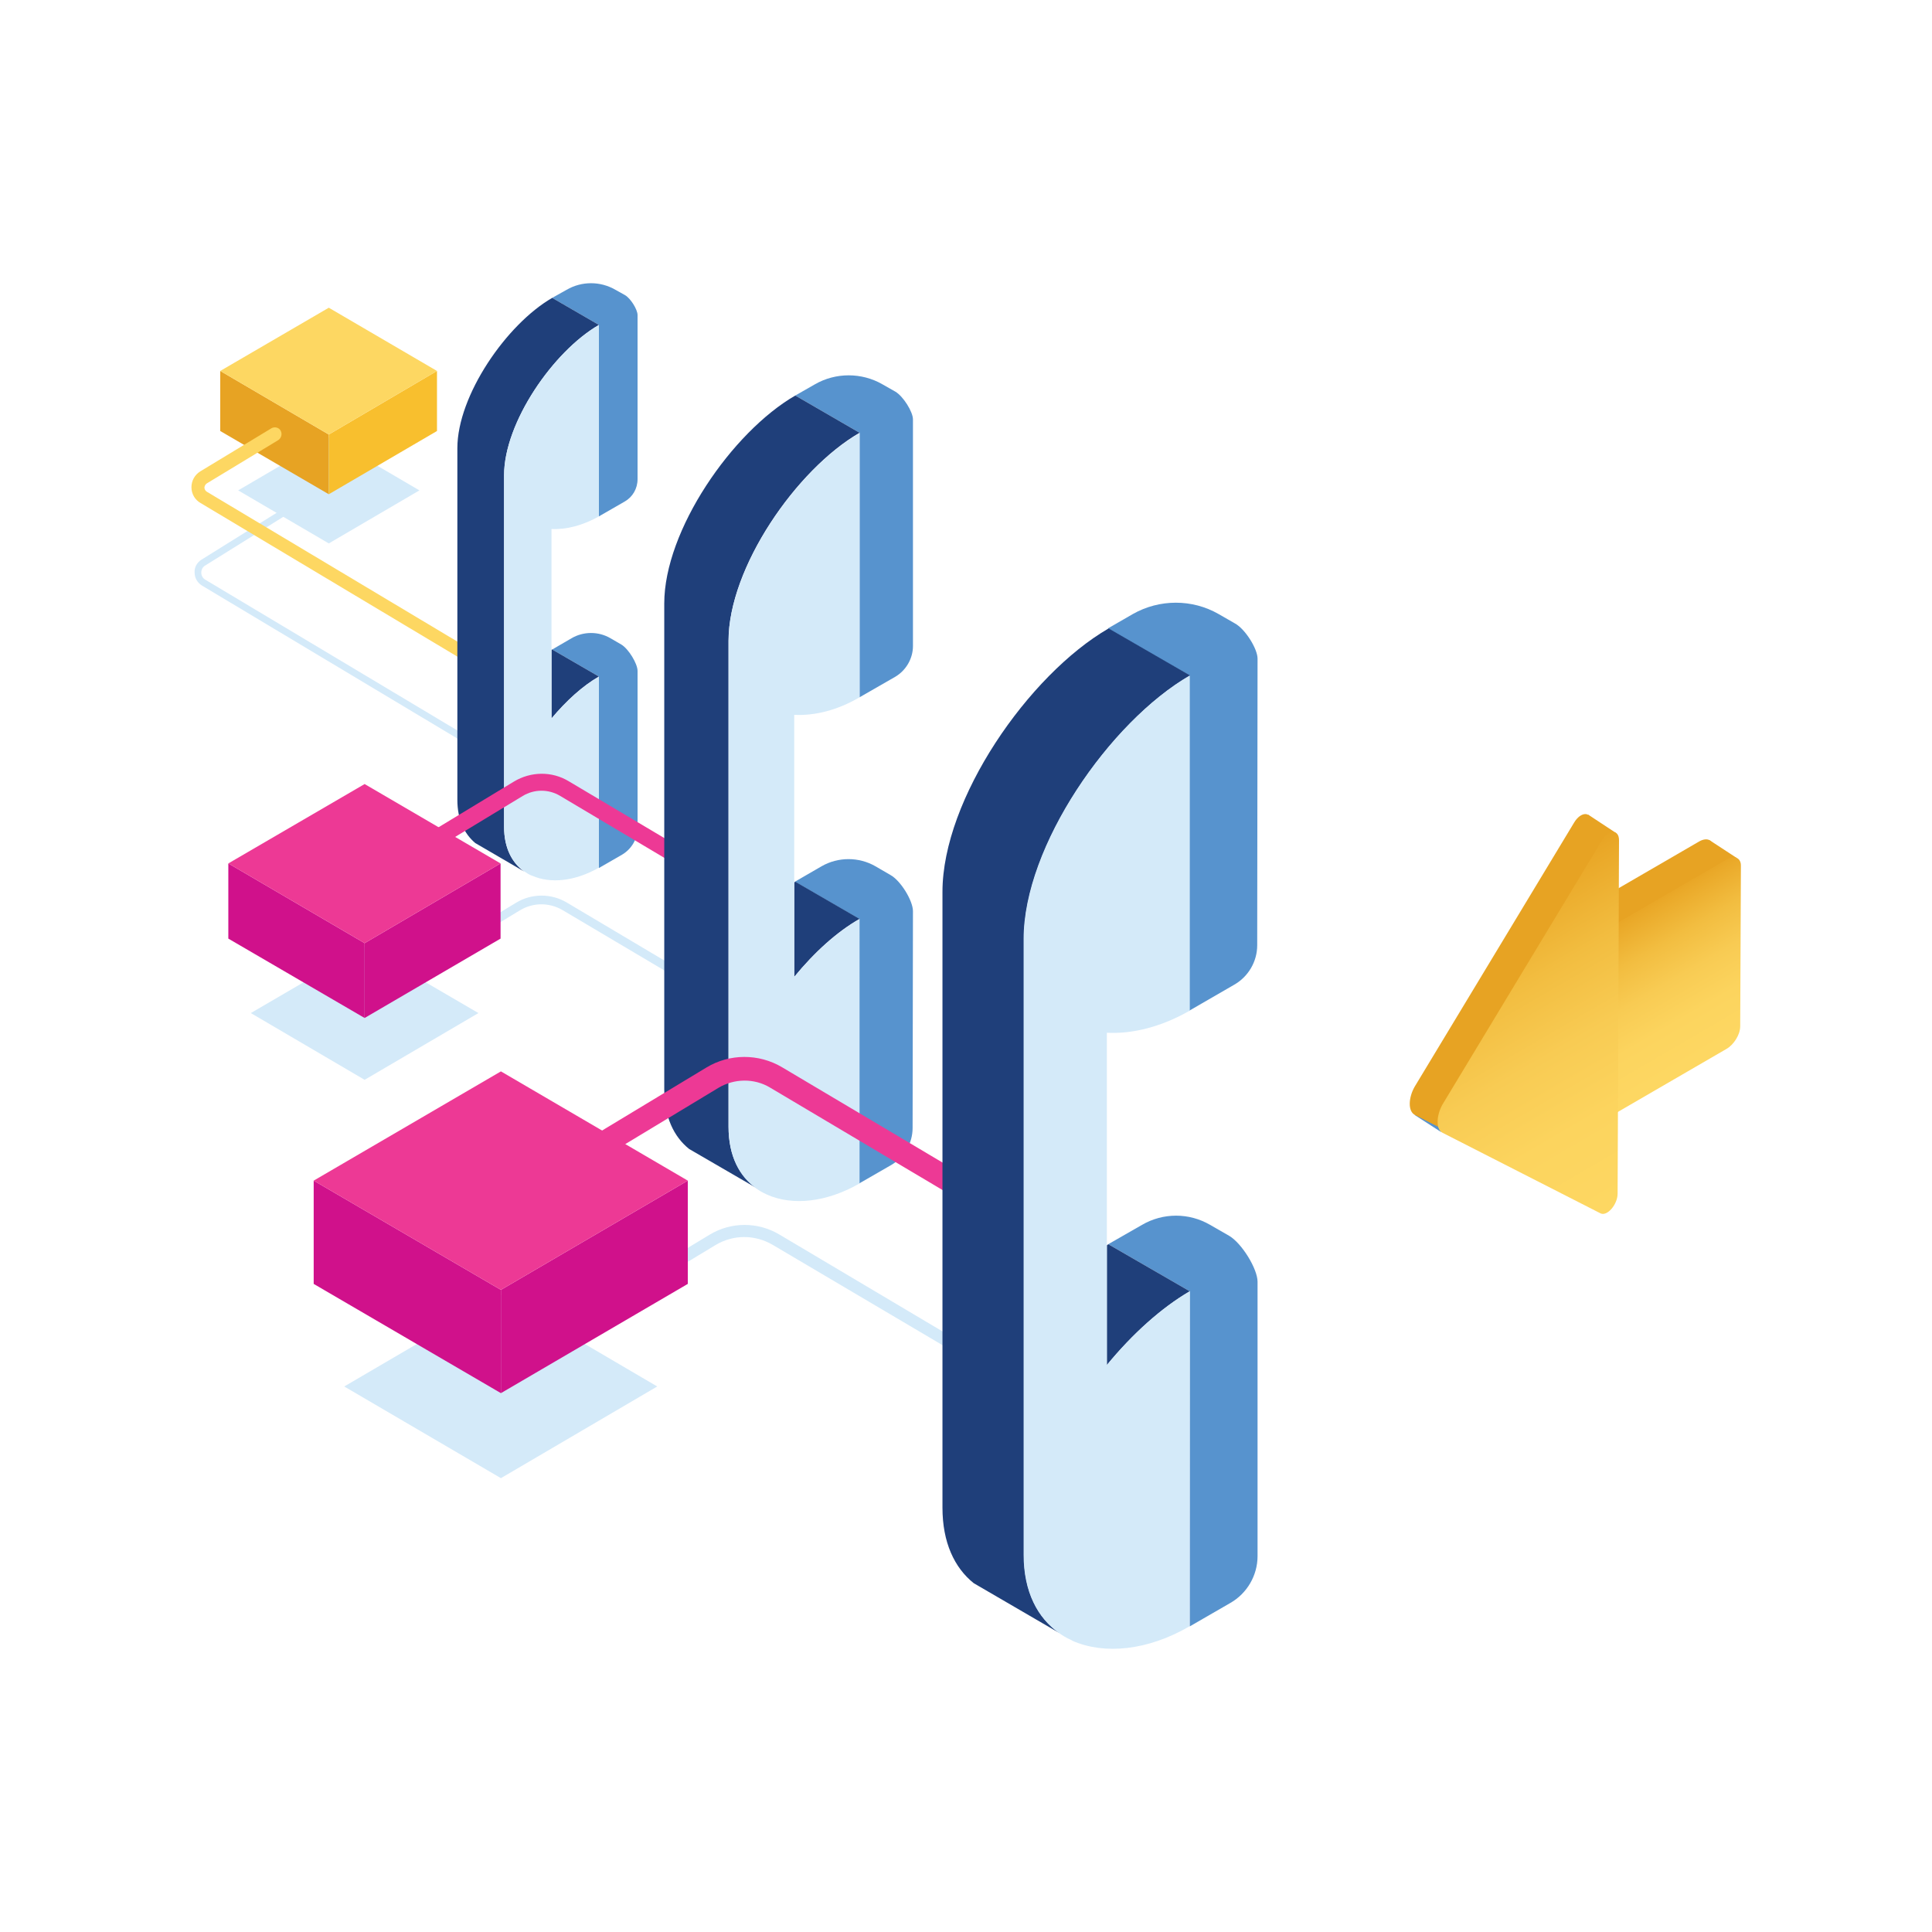 <?xml version="1.0" encoding="UTF-8"?>
<!-- Generator: Adobe Illustrator 27.3.1, SVG Export Plug-In . SVG Version: 6.00 Build 0)  -->
<svg xmlns="http://www.w3.org/2000/svg" xmlns:xlink="http://www.w3.org/1999/xlink" version="1.1" id="Layer_1" x="0px" y="0px" viewBox="0 0 550 550" style="enable-background:new 0 0 550 550;" xml:space="preserve">
<style type="text/css">
	.st0{fill:#D4EAF9;}
	.st1{fill:#E7A323;}
	.st2{fill:#F8BF2E;}
	.st3{fill:#FDD762;}
	.st4{fill:#5793CE;}
	.st5{fill:url(#SVGID_1_);}
	.st6{fill:url(#SVGID_00000068655132958843301860000010180144502125641135_);}
	.st7{fill:#1F3F7A;}
	.st8{fill:#ED3995;}
	.st9{fill:#D0118B;}
</style>
<g>
	<g>
		<path class="st0" d="M131.8,211.2l1-1.7L58.4,165c-0.7-0.4-1.1-1.2-1.1-2c0-0.8,0.4-1.6,1.1-2l24.7-15.4l-1-1.7l-24.7,15.4    c-1.3,0.8-2.1,2.2-2,3.7c0,1.5,0.8,2.9,2.1,3.7L131.8,211.2z"></path>
		<g>
			<polygon class="st0" points="67.8,139.6 93.6,124.5 119.4,139.6 93.6,154.7    "></polygon>
			<polygon class="st1" points="93.6,140.7 93.6,123.7 62.7,105.6 62.7,122.7    "></polygon>
			<polygon class="st2" points="93.6,123.7 124.4,105.6 124.4,122.7 93.6,140.7    "></polygon>
			<polygon class="st3" points="62.7,105.6 93.6,87.6 124.4,105.6 93.6,123.7    "></polygon>
		</g>
		<path class="st3" d="M132.3,188.2c0.7,0,1.3-0.3,1.7-1c0.5-0.9,0.2-2.1-0.7-2.7L58.9,140c-0.6-0.4-0.7-0.9-0.7-1.2    c0-0.2,0.1-0.8,0.7-1.2l20.3-12.3c0.9-0.6,1.2-1.7,0.7-2.7c-0.5-0.9-1.7-1.2-2.6-0.7l-20.3,12.3c-1.6,1-2.5,2.7-2.5,4.5    c0,1.9,1,3.6,2.6,4.5l74.4,44.5C131.6,188.1,132,188.2,132.3,188.2z"></path>
	</g>
	<g>
		<polygon class="st1" points="494.5,244.3 486.7,239.2 485.5,249.4   "></polygon>
		<polygon class="st4" points="410.3,322.3 402.7,317.4 406.3,315.1   "></polygon>
		<polygon class="st1" points="460,237.1 452.1,231.9 447,253.6   "></polygon>
		<g>
			<path class="st1" d="M487.7,241.5l-0.2,45.6c0,2.3-1.8,5.2-3.9,6.4l-39.3,22.8l0.2-54l39.3-22.8     C486,238.3,487.8,239.1,487.7,241.5z"></path>
			<path class="st1" d="M402.8,317.4l44.9,22.9c1.9,1,4.9-2.5,4.9-5.6l0.2-50.3l0.2-50.3c0-3.2-3-3.1-4.9,0.1l-45.4,75.2     C400.9,312.6,400.8,316.4,402.8,317.4z"></path>
		</g>
		<g>
			
				<linearGradient id="SVGID_1_" gradientUnits="userSpaceOnUse" x1="6805.622" y1="1812.359" x2="6852.24" y2="1812.359" gradientTransform="matrix(-0.504 -0.864 0.864 -0.504 2347.635 7094.476)">
				<stop offset="0" style="stop-color:#FDD762"></stop>
				<stop offset="0.251" style="stop-color:#FCD45E"></stop>
				<stop offset="0.484" style="stop-color:#F8CB53"></stop>
				<stop offset="0.71" style="stop-color:#F2BD40"></stop>
				<stop offset="0.931" style="stop-color:#EAA929"></stop>
				<stop offset="0.992" style="stop-color:#E7A323"></stop>
			</linearGradient>
			<path class="st5" d="M495.6,246.6l-0.2,45.6c0,2.3-1.8,5.2-3.9,6.4l-39.3,22.8l0.2-54l39.3-22.8     C493.9,243.4,495.7,244.3,495.6,246.6z"></path>
			
				<linearGradient id="SVGID_00000079453964883245392780000010871595473851313342_" gradientUnits="userSpaceOnUse" x1="6782.466" y1="1780.85" x2="6875.489" y2="1780.85" gradientTransform="matrix(-0.504 -0.864 0.864 -0.504 2347.635 7094.476)">
				<stop offset="0" style="stop-color:#FDD762"></stop>
				<stop offset="0.251" style="stop-color:#FCD45E"></stop>
				<stop offset="0.484" style="stop-color:#F8CB53"></stop>
				<stop offset="0.71" style="stop-color:#F2BD40"></stop>
				<stop offset="0.931" style="stop-color:#EAA929"></stop>
				<stop offset="0.992" style="stop-color:#E7A323"></stop>
			</linearGradient>
			<path style="fill:url(#SVGID_00000079453964883245392780000010871595473851313342_);" d="M410.7,322.5l44.9,22.9     c1.9,1,4.9-2.5,4.9-5.6l0.2-50.3l0.2-50.3c0-3.2-3-3.1-4.9,0.1l-45.4,75.2C408.8,317.8,408.8,321.6,410.7,322.5z"></path>
		</g>
	</g>
	<g>
		<g>
			<path class="st4" d="M181.5,89.7c0-1.6-2-4.8-3.6-5.7l-2.7-1.5c-4.3-2.5-9.6-2.5-13.9,0l-4.1,2.3l13.3,7.7l0,54.5l7.3-4.2     c2.3-1.3,3.7-3.7,3.7-6.4L181.5,89.7z"></path>
			<path class="st4" d="M181.5,191c0-2.1-2.6-6.3-4.6-7.5l-3.1-1.8c-3.4-2-7.7-2-11.1,0l-5.5,3.2l13.3,7.7l0,54.5l6.6-3.8     c2.7-1.6,4.4-4.5,4.4-7.6L181.5,191z"></path>
			<path class="st7" d="M143.5,235.4l0-100.1c0-15,14-35.3,27-42.8v0l-13.3-7.7c-13,7.5-27,27.8-27,42.8l0,100.1     c0,5.6,2,9.7,5.1,12.3l13.9,8.1C145.8,245.7,143.5,241.4,143.5,235.4z"></path>
			<path class="st7" d="M170.5,192.6L170.5,192.6L170.5,192.6l-13.3-7.7c-0.1,0-0.2,0.1-0.2,0.1l0,19.5     C161.2,199.5,165.9,195.2,170.5,192.6z"></path>
			<path class="st0" d="M170.5,192.6c-4.6,2.7-9.3,6.9-13.5,12l0-19.5l0-34.5c4.2,0.2,8.9-1,13.5-3.6v-13.3l0-41.2     c-13,7.5-27,27.8-27,42.8l0,100.1c0,6,2.3,10.3,5.8,12.7c0.6,0.4,1.2,0.8,1.9,1.1c0.1,0,0.2,0.1,0.3,0.1c5.2,2.3,12.2,1.6,19-2.3     L170.5,192.6L170.5,192.6z"></path>
		</g>
	</g>
	<g>
		<path class="st0" d="M196.1,280.4l1.2-2.1l-36-21.4c-4.4-2.6-10-2.6-14.4,0.1l-29.7,18l1.2,2.1l29.7-18c3.7-2.2,8.2-2.2,11.9-0.1    L196.1,280.4z"></path>
		<path class="st8" d="M196.7,248.3c0.8,0,1.6-0.4,2.1-1.2c0.7-1.2,0.3-2.7-0.9-3.3l-36-21.4c-4.8-2.9-10.8-2.8-15.6,0.1l-29.7,18    c-1.1,0.7-1.5,2.2-0.8,3.3c0.7,1.2,2.2,1.5,3.3,0.8l29.7-18c3.3-2,7.4-2,10.7,0l36,21.4C195.9,248.1,196.3,248.3,196.7,248.3z"></path>
		<g>
			<polygon class="st0" points="71.4,288.4 103.8,269.5 136.2,288.4 103.8,307.4    "></polygon>
			<polygon class="st9" points="103.8,289.8 103.8,268.5 65,245.8 65,267.2    "></polygon>
			<polygon class="st9" points="103.8,268.5 142.5,245.8 142.5,267.2 103.8,289.8    "></polygon>
			<polygon class="st8" points="65,245.8 103.8,223.2 142.5,245.8 103.8,268.5    "></polygon>
		</g>
	</g>
	<g>
		<g>
			<path class="st4" d="M259.9,119.4c0-2.2-2.8-6.6-5-7.9l-3.7-2.1c-5.9-3.4-13.3-3.4-19.2,0l-5.6,3.2l18.3,10.6l0,75.3l10.1-5.8     c3.1-1.8,5.1-5.2,5.1-8.8L259.9,119.4z"></path>
			<path class="st4" d="M259.9,259.4c0-3-3.5-8.7-6.4-10.3l-4.3-2.5c-4.7-2.7-10.6-2.7-15.3,0l-7.6,4.4l18.3,10.6l0,75.3l9.2-5.3     c3.7-2.2,6-6.2,6-10.5L259.9,259.4z"></path>
			<path class="st7" d="M207.4,320.7l0-138.3c0-20.8,19.3-48.8,37.3-59.2v0l-18.3-10.6c-18,10.4-37.3,38.4-37.3,59.2l0,138.3     c0,7.8,2.7,13.5,7.1,17l19.3,11.2C210.5,334.9,207.4,329.1,207.4,320.7z"></path>
			<path class="st7" d="M244.7,261.6L244.7,261.6L244.7,261.6L226.4,251c-0.1,0.1-0.2,0.1-0.3,0.2l0,26.9     C231.8,271.1,238.3,265.2,244.7,261.6z"></path>
			<path class="st0" d="M244.7,261.6c-6.4,3.7-12.9,9.6-18.6,16.5l0-26.9l0-47.7c5.8,0.3,12.3-1.3,18.6-5v-18.3l0-56.9     c-18,10.4-37.3,38.4-37.3,59.2l0,138.3c0,8.3,3.1,14.2,8,17.6c0.8,0.6,1.7,1.1,2.6,1.5c0.1,0.1,0.3,0.1,0.4,0.2     c7.2,3.2,16.9,2.2,26.3-3.2L244.7,261.6L244.7,261.6z"></path>
		</g>
	</g>
	<g>
		<path class="st0" d="M269.6,383.7l1.7-2.9l-49.5-29.4c-6.1-3.6-13.7-3.6-19.8,0.1L161,376.3l1.7,2.9l40.9-24.7    c5.1-3.1,11.3-3.1,16.4-0.1L269.6,383.7z"></path>
		<path class="st8" d="M270.4,339.5c1.1,0,2.2-0.6,2.9-1.7c0.9-1.6,0.4-3.7-1.2-4.6l-49.5-29.4c-6.6-3.9-14.9-3.9-21.5,0.1    l-40.9,24.7c-1.6,1-2.1,3-1.1,4.6c0.9,1.6,3,2.1,4.5,1.2l40.9-24.7c4.5-2.7,10.2-2.8,14.7-0.1l49.5,29.4    C269.2,339.3,269.8,339.5,270.4,339.5z"></path>
		<g>
			<polygon class="st0" points="98,394.7 142.6,368.6 187.1,394.7 142.6,420.8    "></polygon>
			<polygon class="st9" points="142.6,396.6 142.6,367.2 89.3,336.1 89.3,365.5    "></polygon>
			<polygon class="st9" points="142.6,367.2 195.8,336.1 195.8,365.5 142.6,396.6    "></polygon>
			<polygon class="st8" points="89.3,336.1 142.6,305 195.8,336.1 142.6,367.2    "></polygon>
		</g>
	</g>
	<g>
		<g>
			<path class="st4" d="M358,187.5c0-2.8-3.5-8.4-6.4-10l-4.7-2.7c-7.5-4.3-16.8-4.3-24.4,0l-7.1,4.1l23.2,13.4l0,95.4l12.8-7.4     c4-2.3,6.5-6.6,6.5-11.2L358,187.5z"></path>
			<path class="st4" d="M358,364.9c0-3.7-4.5-11-8.1-13.1l-5.4-3.1c-6-3.5-13.4-3.5-19.4,0l-9.6,5.5l23.2,13.4l0,95.4l11.6-6.7     c4.7-2.7,7.7-7.8,7.7-13.3L358,364.9z"></path>
			<path class="st7" d="M291.5,442.6l0-175.3c0-26.3,24.4-61.8,47.3-75v0l-23.2-13.4c-22.8,13.2-47.3,48.6-47.3,75l0,175.3     c0,9.9,3.4,17.1,8.9,21.5l24.4,14.2C295.4,460.6,291.5,453.2,291.5,442.6z"></path>
			<path class="st7" d="M338.7,367.6L338.7,367.6L338.7,367.6l-23.2-13.4c-0.1,0.1-0.3,0.2-0.4,0.3l0,34.1     C322.4,379.7,330.7,372.3,338.7,367.6z"></path>
			<path class="st0" d="M338.7,367.6c-8.1,4.7-16.3,12.1-23.6,21l0-34.1l0-60.5c7.3,0.4,15.6-1.7,23.6-6.3v-23.2l0-72.2     c-22.8,13.2-47.3,48.6-47.3,75l0,175.3c0,10.6,4,18,10.1,22.3c1,0.7,2.1,1.4,3.3,1.9c0.2,0.1,0.4,0.2,0.5,0.3     c9.1,4,21.4,2.8,33.3-4.1L338.7,367.6L338.7,367.6z"></path>
		</g>
	</g>
</g>
</svg>
